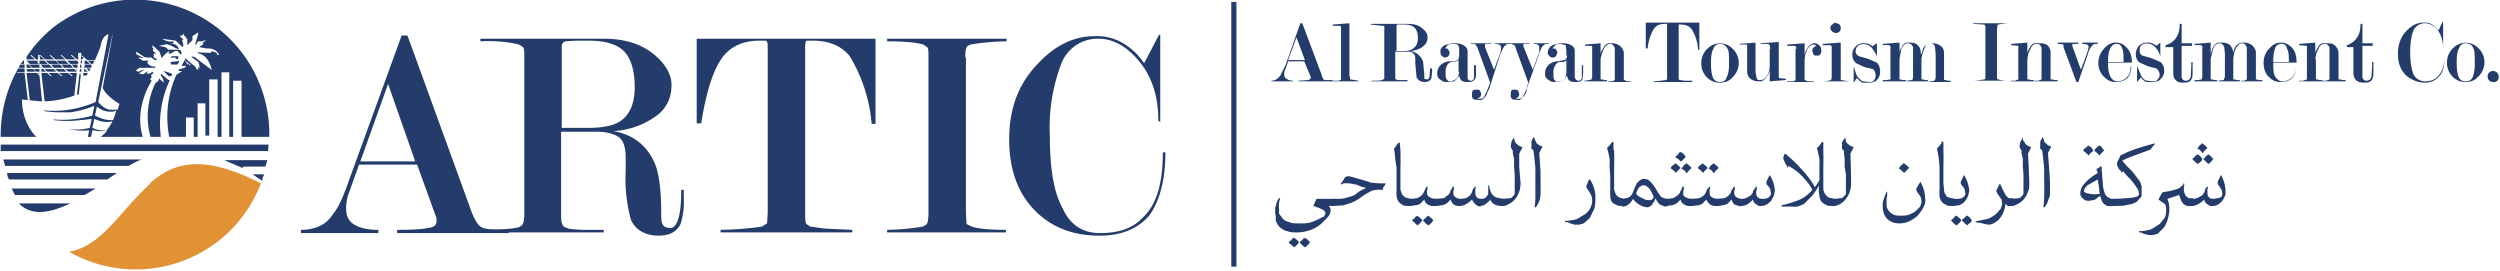 <svg width="378px" height="41px" xmlns="http://www.w3.org/2000/svg" fill="none" viewBox="0 0 3870 420"><g clip-path="url(#a)"><path d="M1910 413V3" stroke="#243C6C" stroke-width="8"/><path d="M642 250 600 130l-43 120h85Zm3 5h-90L540 297a70 70 0 00-5 26c0 12 4 20 13 25 8 5 20 8 37 8v5h-120v-5c22 0 40-8 50-25 8-9 16-27 26-56l80-220h9L730 330c5 12 10 20 15 22 4 3 18 4 42 4v5H614v-5c24 0 40-1 48-3 10-1 13-5 13-10v-5l-30-83Z" fill="#243C6C"/><path d="M868 198h44c22 0 40-4 50-12 13-10 20-27 20-51 0-26-6-45-17-56-10-10-28-16-53-16H890l-15 1a8 8 0 00-6 6v128Zm190 95v15a110 110 0 01-5 39c-6 12-17 18-34 18-21 0-36-9-43-25a240 240 0 01-8-75v-20c0-16-3-27-11-33-8-5-20-8-34-8h-55v125c0 10 0 16 2 18 0 3 3 5 7 6 3 2 10 2 22 3h35v4h-190v-4c32 0 52-2 58-4 3-1 6-3 7-6 1-2 2-8 2-17V90c0-10 0-15-2-17l-6-4a210 210 0 00-60-5V60h192c33 0 60 9 80 27 16 14 24 30 24 44 0 19-6 33-19 45a123 123 0 01-71 27c33 6 55 25 66 55 5 15 8 38 8 70 0 8 0 15 2 19 2 4 5 6 12 6 6 0 10-5 13-16 3-10 4-25 4-43h4Zm297-234v133h-6a240 240 0 00-34-105c-13-16-32-24-57-24h-10c-2 2-2 6-2 13v253c0 10 0 15 2 18l6 4 22 3 43 2v4h-204v-4a510 510 0 00 64-5l8-5 1-17V76c0-8 0-12-3-13h-10c-24 0-42 8-55 23-16 20-27 55-35 105h-7V60h277Zm140 30v240l1 18 6 3c9 4 27 6 55 6v4h-184v-4a377 377 0 00 55-5c4-2 6-3 7-5 1-2 2-8 2-17V90c0-10 0-15-2-17l-6-4c-10-3-28-5-56-5V60h185v4a377 377 0 00-56 5l-4 2c-3 2-4 8-4 18m310 147c0 45-10 78-26 99-18 20-43 30-76 30-37 0-68-10-94-33-30-27-46-65-46-116s16-89 47-120c26-27 55-40 85-40a80 80 0 01 39 8 100 100 0 01 38 34l23-44h2v135l-3-2c0-40-11-72-34-97-18-20-38-30-58-30a60 60 0 00-58 38 276 276 0 00-18 113c0 50 6 87 20 112 12 26 31 38 58 38 30 0 52-8 68-26 20-20 29-53 29-99h4ZM2020 368l4 3 4 4a28 28 0 00-2 3l-2 2-2 2-2 1a57 57 0 00-4-3 17 17 0 00-4-4s0 0 1-2a25 25 0 01 3-2l2-3a7 7 0 01 2 0Zm-17 0 4 3 4 4-2 3-2 2-2 2-2 1a42 42 0 00-3-3l-5-4 1-2 3-2 2-3a7 7 0 01 2 0Zm34-60h31l1 5c0 3 0 4-2 5a9 9 0 01-4 1h-6a8 8 0 01 2 3 6 6 0 01 1 3l-1 6a37 37 0 01-5 7l-8 8a57 57 0 01-10 7 65 65 0 01-13 5 64 64 0 01-16 2c-6 0-10 0-14-2-3 0-6-2-9-4a18 18 0 01-6-6 27 27 0 01-3-6 33 33 0 01 0-7 83 83 0 01-1-5v-8l2-7a36 36 0 01 2-5 10 10 0 01 2-3h2a44 44 0 00-2 7 54 54 0 00 0 10v7l6 8c2 2 5 4 10 5 3 2 8 2 14 2a80 80 0 00 17-1 76 76 0 00 13-5l10-5 2-5c0-1-1-3-4-5a80 80 0 00-15-6l5-11Z" fill="#243C6C"/><path d="m2075 285 4-5 3-5c0-1 3-2 7-2a715 715 0 01 34 10l12 1h10l-1 3-2 2-1 3a8 8 0 00 0 2 82 82 0 00-9 0 30 30 0 00-7 1 30 30 0 00-6 3 67 67 0 00-7 4l-10 7a64 64 0 01-10 5l-12 4-16 1h-3v-10a7 7 0 01 5-1c8 0 14 0 19-2a60 60 0 00 12-4l8-6 10-5-8-2a133 133 0 00-7-3 95 95 0 00-6-1 25 25 0 00-6-1 64 64 0 00-8 0 18 18 0 00-4 2v-1Zm93-52a460 460 0 01 0 27v18a44 44 0 00 0 3v13l3 8 5 4 8 2 3 1v9a9 9 0 01-5 1c-5 0-9 0-11-2a14 14 0 01-6-5 20 20 0 01-3-8 74 74 0 01 0-10V260a327 327 0 00-2-13 148 148 0 00-2-17 37 37 0 00 2-2l2-3 2-3 2-1h1l1 12Z" fill="#243C6C"/><path d="M2210 334c2 0 3 2 5 3l4 4-2 3-2 2-2 2-2 1a54 54 0 00-4-3 17 17 0 00-4-4s0 0 1-2a28 28 0 01 3-2l2-3a7 7 0 01 2 0Zm-16 0 4 3 4 4-2 3-2 2-2 2-2 1a54 54 0 00-3-3 17 17 0 00-5-4s0 0 1-2l3-2 2-3a7 7 0 01 2 0Zm34-20-1 4a9 9 0 01-5 1 48 48 0 01-6 0 17 17 0 01-5-2 13 13 0 01-4-3 12 12 0 01-2-5 52 52 0 01-3 3 18 18 0 01-4 4 22 22 0 01-7 2l-10 1-2-1v-9a8 8 0 01 5-1l10-1 5-3a14 14 0 00 5-6l3-6c0-2 2-3 2-3h1a12 12 0 00 0 4 20 20 0 00-1 4c0 4 1 7 4 8 2 2 6 3 12 3h3v5Z" fill="#243C6C"/><path d="M2292 320a20 20 0 01-4-1 11 11 0 01-3-2 12 12 0 01-3-3 14 14 0 01-3-5 44 44 0 01-9 7 20 20 0 01-10 3c-3 0-6 0-9-2s-4-4-5-8a52 52 0 01-3 3 19 19 0 01-5 4 25 25 0 01-6 2l-10 1-2-1-1-4 1-5a8 8 0 01 5-1l9-1c2 0 4-2 5-3a14 14 0 00 6-6c0-3 2-5 3-6 0-2 1-3 2-3h1a12 12 0 00 0 4 20 20 0 00-1 4c0 4 0 7 3 8 2 2 5 3 9 3l7-1a16 16 0 00 10-10 28 28 0 01 2-5l3-3h1l-1 4a20 20 0 00 0 4c0 3 0 6 2 8 1 2 4 3 8 3a10 10 0 00 6-2l4-5a23 23 0 01 0-3V290a10 10 0 01 0-3h1l2 7a16 16 0 00 10 12l10 2h3v10a9 9 0 01-5 1c-9 0-15-3-18-10l-2 3a23 23 0 01-4 3 16 16 0 01-4 3l-5 1" fill="#243C6C"/><path d="M2342 233a12 12 0 01-2-3 9 9 0 01-1-4l1-6a20 20 0 01 4-7l1 6 3 4 4 3 5 2-5 10v20a848 848 0 00 2 24v3a38 38 0 01-8 23 31 31 0 01-10 8 20 20 0 01-11 3l-3-1v-9a8 8 0 01 5-1l10-1c2 0 4-1 5-3a8 8 0 00 3-4v-18a372 372 0 00 0-12l-1-12a340 340 0 00 0-12l-2-9a133 133 0 00 0-4m32 0a23 23 0 01-3-3 7 7 0 01 0-4v-7a20 20 0 01 4-7l2 6 2 4 4 3 5 2-5 10 1 14 1 15v16a496 496 0 01 0 20 31 31 0 01-3 12 94 94 0 01-4 7h-2l1-12V260a627 627 0 00-3-27m91 77c0-5-2-10-8-18l-1-2v-2l4-10c2 0 3 2 4 4a68 68 0 01 5 13l1 7c0 9 0 16-2 22l-7 14-9 8-7 2h-7a87 87 0 01-7-2 130 130 0 00-4-2 47 47 0 01-4 0v-2a60 60 0 00 19-3l13-8a27 27 0 00 10-22Zm34-77a460 460 0 01 0 27v34l3 8 5 4 8 2 3 1v9a9 9 0 01-6 1c-4 0-8 0-10-2a14 14 0 01-7-5 20 20 0 01-2-8 74 74 0 01 0-10v-21l-1-14a327 327 0 00 0-13 154 154 0 00-4-17 67 67 0 00 5-5l2-3 1-1a1 1 0 01 1 0h1v12Z" fill="#243C6C"/><path d="M2544 287a6 6 0 00-3 1 18 18 0 00-4 3 32 32 0 00-2 4 43 43 0 00-2 5c2 3 5 5 10 7 3 2 6 3 10 3 5 0 7-2 7-6l-2-4a30 30 0 00-3-6 23 23 0 00-5-5 9 9 0 00-6-2m-29 20a12 12 0 00 10-4 20 20 0 00 3-5l2-5c2-5 4-10 7-12 3-3 6-4 8-4l6 1 5 4 4 5 4 6a57 57 0 00 8 12l4 2 5 1 3 1v5l-1 4a9 9 0 01-5 2l-8-3c-2-2-5-5-7-10a23 23 0 01-2 5 30 30 0 01-3 4c0 2-2 3-3 3a6 6 0 01-4 2 20 20 0 01-11-3c-4-2-8-5-12-10a20 20 0 01-6 8 15 15 0 01-10 4l-2-2-1-4c0-2 0-4 2-5a8 8 0 01 4 0" fill="#243C6C"/><path d="m2611 253 4 3 4 4-2 2-2 2-2 2-1 2h-1a60 60 0 00-3-4l-5-3 2-2a25 25 0 01 2-3l3-2a7 7 0 01 0-1h1Zm-9-18 4 3 4 5a28 28 0 00-2 2l-2 2-2 2-2 1a54 54 0 00-3-3 17 17 0 00-5-3s0-1 1-2l3-3 2-3a7 7 0 01 2 0Zm-8 18 4 3 4 4-2 2-2 2-2 2-1 2a42 42 0 00-4-4l-4-3v-2a25 25 0 01 3-3l3-2a7 7 0 01 0-1h1Zm31 60c0 3 0 4-2 5a9 9 0 01-4 1 49 49 0 01-6 0 17 17 0 01-5-2 13 13 0 01-4-3 12 12 0 01-2-5 52 52 0 01-3 3 18 18 0 01-5 4 22 22 0 01-6 2l-10 1-2-1-1-4 1-5a8 8 0 01 5-1l9-1a18 18 0 00 5-3 13 13 0 00 6-6 30 30 0 01 3-6c0-2 1-3 2-3h1v4a20 20 0 00-1 4c0 4 0 7 3 8 3 2 7 3 12 3h3l1 5Z" fill="#243C6C"/><path d="m2653 253 4 3 4 4a28 28 0 00-2 2l-2 2-2 2-1 2h-1a57 57 0 00-3-4 17 17 0 00-5-3l2-2a25 25 0 01 2-3l3-2a7 7 0 01 0-1h1Zm-17 0 4 3 4 4-2 2-2 2-2 2-1 2a54 54 0 00-4-4 17 17 0 00-4-3v-2l3-3 3-2a7 7 0 01 1-1Zm30 60c0 3 0 4-2 5a9 9 0 01-5 1 48 48 0 01-5 0 17 17 0 01-6-2 13 13 0 01-3-3 12 12 0 01-3-5 52 52 0 01-3 3 18 18 0 01-4 4 22 22 0 01-6 2l-10 1-3-1v-4l1-5a8 8 0 01 5-1l8-1a18 18 0 00 6-3 13 13 0 00 5-6 30 30 0 01 3-6l3-3h1l-1 4a20 20 0 00 0 4c0 4 0 7 3 8 2 2 6 3 12 3h3v5Z" fill="#243C6C"/><path d="m2695 320-9-3c-2-1-4-4-5-8a52 52 0 01-3 3 19 19 0 01-4 4 25 25 0 01-7 2l-10 1-2-1-1-4c0-3 0-4 2-5a8 8 0 01 4-1l9-1a18 18 0 00 6-3l3-3 2-3c0-3 2-5 3-6 0-2 2-3 2-3h1a12 12 0 00 0 4 20 20 0 00-1 4c0 4 1 7 3 8 2 2 6 3 10 3a19 19 0 00 10-4c2 0 3-2 4-3l2-3c0-3 2-5 3-6a11 11 0 01 2-3h1v4a20 20 0 00-1 4c0 3 0 6 2 8 2 2 4 3 8 3 5 0 8-1 10-3a7 7 0 00 3-5l-1-6c0-2-3-5-6-9a3 3 0 01 0-2 4 4 0 01 0-2l5-10a53 53 0 01 8 24l-1 6a33 33 0 01-2 5l-3 5a15 15 0 01-3 3 23 23 0 01-6 4l-6 1a20 20 0 01-4 0 11 11 0 01-3-2 12 12 0 01-4-3 13 13 0 01-2-5 38 38 0 01-8 7 20 20 0 01-12 3m129-86a460 460 0 01 0 27v33a21 21 0 00 3 8c2 2 3 4 6 5l8 2 3 1v9a9 9 0 01-6 1c-4 0-8 0-10-2a15 15 0 01-7-5 20 20 0 01-3-8 61 61 0 01-1-10v-7a70 70 0 01-13 19l-10 10-10 4a56 56 0 01-9 0h-3a84 84 0 00-5 0 379 379 0 01-4 0 18 18 0 01-3 0l-1-2a134 134 0 00 18-5 84 84 0 00 13-5 57 57 0 00 17-14 100 100 0 00-4-7 103 103 0 00-8-10 142 142 0 00-10-10 93 93 0 00-15-10l-1 3-2-4-2-3-2-5a10 10 0 01-1-3v-1a16 16 0 01 1-3V240l2-2a194 194 0 01 26 25 131 131 0 01 20 27l4-6a52 52 0 00 3-5v-20a292 292 0 00 0-12 153 153 0 00-4-18l3-2 2-3 2-3 1-1a1 1 0 01 1 0h1v12Z" fill="#243C6C"/><path d="M2854 233a11 11 0 01-2-3 9 9 0 01 0-4V220l5-7 1 6a14 14 0 00 3 4l4 3 5 2-5 10a1714 1714 0 01 1 44v2a38 38 0 01-8 24 31 31 0 01-9 8 23 23 0 01-12 3l-2-1-1-4 1-5a8 8 0 01 5-1l10-1c2 0 3-1 5-3a8 8 0 00 3-4v-18a345 345 0 00 0-12l-2-12a400 400 0 00 0-12l-1-9a133 133 0 00 0-4m93 20 4 3 4 4a28 28 0 00-2 2l-2 2-2 2-2 2a57 57 0 00-4-4 17 17 0 00-4-3l1-2a25 25 0 01 3-3l2-2a7 7 0 01 1-1Zm25 28a61 61 0 01 6 14 106 106 0 01 2 14c0 3 0 7-2 10a46 46 0 01-6 10 47 47 0 01-5 6 40 40 0 01-7 5 36 36 0 01-20 6c-8 0-14-2-19-7-4-4-7-10-7-20v-5a83 83 0 01 4-12l2-5h1a9 9 0 00 0 2 70 70 0 00 0 4l-1 4V320a20 20 0 00 10 12c4 2 7 2 11 2 6 0 10 0 15-2 4-2 7-3 10-6l6-6 2-6c0-4 0-7-2-10a63 63 0 00-5-7l-1-3v-2l6-10Zm36-48a464 464 0 01 0 27v18a44 44 0 00 0 3v3l1 10c0 3 1 6 3 8 0 2 2 3 5 4l8 2 2 1 1 4-1 5a9 9 0 01-5 1c-5 0-8 0-10-2a14 14 0 01-7-5 20 20 0 01-3-8 76 76 0 01 0-10V260a310 310 0 00-1-13 154 154 0 00-3-17l2-2a74 74 0 00 5-6V220a1 1 0 01 2 0 1 1 0 01 1 0v12Z" fill="#243C6C"/><path d="m3046 334 4 3 3 4-1 3-3 2-2 2-1 1a57 57 0 00-4-3 17 17 0 00-4-4V340a25 25 0 01 3-2l3-3a7 7 0 01 1-1Zm-17 0 4 3 4 4-2 3-2 2-2 2-2 1a54 54 0 00-4-3 17 17 0 00-4-4l1-2 3-2 2-3a7 7 0 01 2-1Zm-10-20c0-3 1-4 2-5a8 8 0 01 5-1c6 0 10 0 13-2 3-2 4-4 4-6l-1-6c0-2-3-5-6-9a3 3 0 01 0-2v-2l5-10a56 56 0 01 8 24l-1 6a33 33 0 01-2 5l-3 5a22 22 0 01-3 3 20 20 0 01-7 4l-10 1h-3v-5Zm81 1-1-6-7-10a31 31 0 01 0-2 2 2 0 01-1 0v-2l5-10h1a196 196 0 00 9 18l4 4h6l3 2v4l-1 5-5 1a9 9 0 01-4 0 8 8 0 01-4-4c0 6-2 11-4 16a41 41 0 01-7 10l-7 5-6 2a40 40 0 01-8-1 92 92 0 01-7-2h-4a56 56 0 01-4-2l20-4a50 50 0 00 13-8l7-8 2-7" fill="#243C6C"/><path d="M3130 233a11 11 0 01-2-3 9 9 0 01-1-4l1-6 4-7c0 3 0 5 2 6l2 4 4 3 5 2-5 10a1489 1489 0 01 2 44v3c0 4 0 8-2 12a37 37 0 01-6 11 31 31 0 01-10 8 20 20 0 01-11 3l-3-1v-9a8 8 0 01 5-1l10-1c2 0 4-1 5-3a8 8 0 00 3-4v-18a373 373 0 00 0-12l-1-12a340 340 0 00 0-12l-2-9v-4m32 0a23 23 0 01-3-3 7 7 0 01 0-4v-7l4-7 2 6c0 2 1 3 3 4a14 14 0 00 3 3l5 2-5 10 1 14a1034 1034 0 01 2 30 464 464 0 01 0 22 30 30 0 01-2 5 37 37 0 01-2 6 98 98 0 01-4 7h-2l1-12a635 635 0 00 0-33 531 531 0 00 0-16 683 683 0 00-3-27m89-8 3 3 4 5-2 2-2 2-2 2-1 2a54 54 0 00-4-4 17 17 0 00-4-3v-2l3-3 3-3a7 7 0 01 1 0Zm0 75a135 135 0 01-1-10l-2-12-16 9c-3 3-5 6-5 8v2l3 2 5 1a40 40 0 00 17 0m-18-74 4 2 3 5a28 28 0 00-1 2l-3 2a27 27 0 01-2 2l-1 2a57 57 0 00-4-4 17 17 0 00-4-3v-2a25 25 0 01 3-3l3-2a7 7 0 01 1-2Zm40 82 3 1v5l-1 4a9 9 0 01-5 1 23 23 0 01-8 0 15 15 0 01-6-4 16 16 0 01-3-5 36 36 0 01-2-7 18 18 0 01-2 2s-2 0-3 2l-3 2-2 1a13 13 0 01-3 0l-3 1c-4 0-8 0-10-3a10 10 0 01-5-8c0-6 2-11 7-16 4-5 10-10 20-16a20 20 0 00-1-3l-1-3 8-5a470 470 0 00 2 27c0 7 2 12 3 16 2 3 3 5 6 6 2 2 5 2 9 2" fill="#243C6C"/><path d="M3336 222v2l-3 3a25 25 0 01-2 3 7 7 0 01-2 2 1446 1446 0 00-35 13 58 58 0 00-8 4l7 8 8 8a223 223 0 01 10 13c3 3 4 7 5 10v16l-7 8a30 30 0 01-14 5c-6 2-13 2-23 2-3 0-4-1-4-5l1-5a7 7 0 01 4-1 380 380 0 00 30-2l7-2a5 5 0 00 2-4l-1-5a47 47 0 00-3-5 110 110 0 00-9-12l-6-6a140 140 0 00-6-7l-1 2h-1l-1-2a70 70 0 01-3-3 36 36 0 01-2-4 6 6 0 01-1-3v-3a43 43 0 01 4-8 9 9 0 01 1-3l10-5a260 260 0 01 29-10l14-4Zm84 17 3 3 4 4a28 28 0 00-2 3l-2 2-2 2-1 1a54 54 0 00-4-3 17 17 0 00-4-4s0 0 0-2c2 0 2-1 3-2l3-3a7 7 0 01 1 0Zm-10-17 4 3 4 4-2 2-2 2-2 2-1 2h-1a57 57 0 00-3-4 17 17 0 00-5-3l2-2 2-3 3-2a7 7 0 01 0-1h1Zm-7 17 4 3 3 4-1 3-2 2-3 2-1 1a42 42 0 00-4-3 17 17 0 00-4-4s0 0 0-2c2 0 2-1 3-2l3-3a7 7 0 01 1 0Zm-7 69a20 20 0 00 11-4c2 0 3-2 4-3l2-3 2-6a11 11 0 01 3-3h1l-1 4a20 20 0 00 0 4c0 4 0 6 2 8 1 2 4 3 8 3l10-2a7 7 0 00 3-6l-1-6-6-9a3 3 0 01 0-2 4 4 0 01 0-2l5-10a57 57 0 01 7 24v6a34 34 0 01-2 5l-3 5a29 29 0 01-3 3 20 20 0 01-6 4 16 16 0 01-6 1 20 20 0 01-4 0 11 11 0 01-3-2 12 12 0 01-4-3 14 14 0 01-2-5 38 38 0 01-9 7 20 20 0 01-10 3 24 24 0 01-7 0 17 17 0 01-6-3 17 17 0 01-4-6l-3-8-18 6 2 6 1 7a60 60 0 01-3 20c-2 6-4 10-7 13l-8 8-7 2h-7a84 84 0 01-8-2l-4-2a48 48 0 01-3 0v-2a60 60 0 00 19-3l13-8 8-10a28 28 0 00 2-11c0-4 0-7-2-10l-10-7 6-11 5-1 6-1 8-2a50 50 0 00 8-3l2-2 3-2 1-3h1v4a20 20 0 00 0 10l2 5 5 4h7m-765-270v40h-2a68 68 0 00-10-32c-4-5-10-7-17-7h-3v85l2 1 7 1h12v2h-60v-1a175 175 0 00 19-2l2-1V37a17 17 0 00-3 0c-8 0-13 2-17 7a70 70 0 00-10 31h-3v-40h83Zm46 60c0-10 0-17-2-21-3-5-6-8-12-8a10 10 0 00-10 7c-3 5-4 12-4 23 0 10 1 17 3 22 2 5 6 7 11 7 5 0 9-2 10-7 3-5 4-12 4-22Zm15 0a30 30 0 01-10 23c-5 6-12 8-19 8a27 27 0 01-19-7 30 30 0 01-10-23 30 30 0 01 10-23 27 27 0 01 38 0 30 30 0 01 10 23Zm49-21L2740 70a4 4 0 00-3-2h-11v-1l28-2V120l1 1 10 1v2l-25 2v-18a25 25 0 01-4 10c-3 5-6 7-10 8h-4a20 20 0 01-13-5 15 15 0 01-4-10V70a2 2 0 00-2-1 93 93 0 00-7 0h-3v-1l25-2v46l2 10c1 2 3 2 5 2 5 0 8-2 11-7a33 33 0 00 4-17V75Zm40 0v-3a4 4 0 00-3-2h-11v-2l27-2v18a23 23 0 01 4-10c3-5 7-8 11-8 2 0 4 0 6 2a10 10 0 01 4 4l1 5c0 4-1 6-4 8a7 7 0 01-3 0 7 7 0 01-5-1l-2-6c0-2 0-4 2-5 1-2 3-3 4-2 0-2-2-3-5-3-2 0-5 2-8 6-3 5-5 11-5 20v29h1c2 2 6 2 13 2v1h-41v-1h7c2 0 4 0 6-2V76Zm61-40a8 8 0 01 6 2 8 8 0 01 2 5c0 3 0 4-2 6a8 8 0 01-6 2 8 8 0 01-5-2 8 8 0 01-3-6c0-2 1-4 3-5a8 8 0 01 5-3Zm8 31v57h1l12 2h-40a74 74 0 00 12-2l1-4V72a4 4 0 00-2-2h-12v-2l27-2Zm50 4 6-4v21c-2-6-5-10-8-14a17 17 0 00-20-4c-3 2-5 5-5 10 0 3 2 5 5 7l14 4 14 6c3 3 5 8 5 14 0 6-2 10-6 14a20 20 0 01-12 3h-9c-3-1-5-3-9-7l-5 7v-25l4 12c2 4 3 6 5 7 2 2 4 4 6 4l9 1c3 0 5 0 7-2 2-2 3-5 3-8 0-4-1-7-4-10l-13-3-13-6c-4-3-6-8-6-13a17 17 0 01 5-13c3-3 7-5 12-5 3 0 7 0 10 2l5 3m75 12 3-10c3-4 6-6 10-7h4c6 0 10 2 14 5 3 3 4 7 4 10v42h2l4 1h4v2h-33v-1h5a13 13 0 00 4-2l1-4V83l-1-10c-1-4-3-6-7-6s-6 2-8 5a70 70 0 00-6 19v32h2l4 1h4v2h-33v-1l8-1h1l1-5V73c-2-4-4-6-8-6s-7 3-10 8l-3 16v32h1l4 1h5v2h-36v-2h6l6-1V74a3 3 0 00 0-2 5 5 0 00-2-2 40 40 0 00-10 0v-2l26-2v18c0-5 1-8 3-10 2-5 5-8 10-8h2c7 0 11 1 14 5 3 3 4 7 4 12m118-39v78l2 1c3 1 8 2 17 2h-56a134 134 0 00 17-2l2-1V40l-2-2-17-1v-1h56a134 134 0 00-17 2h-1l-1 6m47 48v31h2l4 1h4v2h-36v-1h7l5-2V74a3 3 0 00 0-2v-1l-11-1v-2l25-2v18c0-4 2-8 4-10 2-5 5-7 8-7a71 71 0 01 6 0c5 0 10 0 14 4a15 15 0 01 4 11v41h2l4 1h5v2H3150v-1h6l5-2V74c-2-5-4-6-7-6-5 0-8 2-10 8-3 4-4 9-5 16m76 35-20-54v-4l-6-1h-3v-2h32v2h-6l-4 1 1 3 13 36 10-27 2-8c0-4-4-5-10-5v-2h24v2c-4 0-6 0-8 2a30 30 0 00-7 13l-15 44h-3Zm73-32c0-9 0-15-2-20s-4-7-8-7a10 10 0 00-10 6c-3 5-4 12-4 22h24Zm-24 2c0 10 1 17 4 22 2 4 6 7 10 7 6 0 10-2 14-5 5-5 7-10 7-18h1c0 7-2 13-6 18-5 4-10 6-18 6-7 0-12-2-17-7-6-5-10-13-10-22 0-10 4-18 10-24 5-5 10-8 17-8a20 20 0 01 15 6c6 5 10 13 10 25h-37ZM3340 70l5-4v21c-2-6-4-10-8-14a17 17 0 00-20-4c-3 2-4 5-4 10 0 3 1 5 4 7l14 4 14 6c4 3 6 8 6 14 0 6-3 10-7 14a20 20 0 01-12 3h-9c-2-1-5-3-8-7l-6 7v-25l5 12c1 4 3 6 4 7 2 2 4 4 6 4l10 1c2 0 4 0 6-2 2-2 4-5 4-8 0-4-2-7-5-10l-12-3-14-6c-4-3-6-8-6-13s2-10 5-13c3-3 7-5 12-5 4 0 7 0 10 2l6 3m55 25V110c0 6 0 10-2 13-2 4-6 5-12 5s-10-1-12-4c-3-2-4-6-4-11v-40h-12V70c8-2 14-7 18-14 3-5 4-12 4-19h3v30h16v4h-16V120c1 3 3 5 7 5 3 0 6-2 7-6l1-16v-7h2Zm63-13c0-4 2-8 3-10 2-4 6-6 10-7h4c5 0 10 2 13 5 3 3 5 7 5 10v42h1l4 1h5v2H3470v-1h5l4-2v-50c-2-4-4-6-7-6s-6 2-8 5c-3 3-5 10-6 19v32h2l3 1h5v2h-33v-1l8-1 2-5V83l-1-10c-2-4-4-6-7-6-4 0-8 3-10 8l-4 16v32h2l4 1h4v2h-35v-2h6l5-1 1-4V74a3 3 0 00 0-2 5 5 0 00-2-2 40 40 0 00-10 0v-2l25-2v18l3-10c3-5 6-8 10-8h4c6 0 10 1 14 5 2 3 4 7 4 12m86 12c0-9 0-15-3-20-1-5-4-7-7-7a10 10 0 00-11 6 60 60 0 00-3 22h24Zm-24 2c0 10 0 17 3 22 3 4 6 7 11 7 5 0 10-2 14-5 5-5 7-10 7-18 0 7-1 13-6 18-4 4-10 6-18 6-6 0-12-2-17-7-6-5-9-13-9-22a30 30 0 01 10-24c4-5 10-8 17-8 6 0 10 2 15 6 6 5 9 13 9 25H3520Zm66-5v31h2l3 1h5v2H3560v-1h6l6-2V74a3 3 0 00 0-2v-1L3560 70v-2l25-2v18c0-4 2-8 4-10 2-5 5-7 8-7h5c6 0 10 0 14 4 3 3 5 7 5 11v41h2l4 1h5v2h-36v-1h6l5-2V74c-2-5-4-6-7-6-5 0-8 2-10 8-3 4-4 9-5 16m90 4V110c0 6 0 10-2 13-2 4-6 5-12 5s-10-1-13-4c-2-2-4-6-4-11v-40h-10V70a30 30 0 00 17-14c3-5 4-12 4-19h3v30h16v4h-16V120c1 3 3 5 6 5 4 0 7-2 8-6l1-16v-7h2Zm110-8c0 14-2 24-8 30-5 6-12 10-22 10-11 0-20-4-28-10-10-9-14-20-14-35s5-27 14-36c8-8 16-12 26-12 4 0 8 0 11 2 4 2 8 5 12 10l6-13h1v40a50 50 0 00-10-30c-6-5-12-8-18-8a20 20 0 00-18 11c-3 8-5 19-5 34s2 26 5 34a20 20 0 00 18 11c9 0 16-3 20-8 6-6 10-16 10-30Zm47 9c0-10 0-18-2-22-2-5-6-8-12-8a10 10 0 00-10 7c-3 5-4 12-4 23 0 10 1 17 3 22 2 5 6 7 11 7 5 0 9-2 11-7a60 60 0 00 3-22Zm15 0a30 30 0 01-10 22c-5 6-12 8-19 8a27 27 0 01-19-7 30 30 0 01-10-23 30 30 0 01 10-23 27 27 0 01 38 0 30 30 0 01 10 23ZM3860 110c3 0 5 1 7 3a8 8 0 01 2 6 8 8 0 01-2 6 8 8 0 01-7 2 8 8 0 01-8-8 8 8 0 01 8-9ZM2020 93l-13-35-13 35h26Zm0 2h-26l-4 12c-2 3-2 6-2 8 0 4 1 6 4 7 2 2 6 3 10 3v1h-34v-1c6 0 10-3 14-8l8-16 23-65h3l30 80c1 5 3 7 4 8h13v2H2010v-1l15-1c2 0 4-2 4-3v-2l-10-24Zm70 24v4h1l12 2v1h-40v-1a69 69 0 00 7 0c2 0 4 0 6-2V41l-2-1h-11v-2l26-2v83Zm71-40h13c7 0 12-2 15-5 4-3 6-8 6-15 0-8-2-13-5-16-3-3-8-5-16-5h-6a19 19 0 00-5 0 2 2 0 00-1 2v38Zm56 27v5l-1 10c-2 4-5 6-10 6-6 0-10-2-13-7l-2-22v-6c0-5-1-8-4-10-2-2-5-2-10-2H2160v42l3 2h16v2h-56v-1c10 0 16 0 18-2a4 4 0 00 2-1V40h-3l-18-2v-1h57c10 0 18 2 24 8 5 4 7 8 7 13s-2 10-6 13c-4 4-11 7-20 8 9 2 15 7 19 16l2 20v7l4 1c2 0 3-1 4-4l1-13h1Zm41 5V92a7 7 0 01-4 3l-7 1a10 10 0 00-6 4 20 20 0 00-3 12c0 6 0 10 2 11a5 5 0 00 5 3c3 0 7-2 10-4 2-3 4-7 4-11m0-25v-8c0-4 0-6-2-8 0-1-3-2-7-2-4 0-6 0-9 2l-4 5c3 0 4 0 5 2a7 7 0 01 2 5 6 6 0 01-2 5 7 7 0 01-5 2 5 5 0 01-3-1c-3-2-4-4-4-7v-4c2-4 5-7 10-8a35 35 0 01 11-2c7 0 12 1 16 4 3 2 5 5 5 8V120c0 3 2 5 5 5 2 0 4-1 5-4v-20h3v12c0 5 0 9-2 10-2 3-5 4-10 4-4 0-7 0-10-2-2-1-3-4-4-8-2 4-5 7-8 9l-10 1c-4 0-7 0-10-3a10 10 0 01-6-10c0-6 2-10 6-14 4-3 8-5 14-5 6 0 10-1 11-2 2-1 3-4 3-7Z" fill="#243C6C"/><path d="M2304 140c-2 5-3 9-5 10a10 10 0 01-7 5l-10-1a6 6 0 01-3-4 17 17 0 01 0-5c0-3 0-5 4-6a7 7 0 01 3 0 7 7 0 01 5 1l2 5c0 4-2 7-6 7l2 1h2a8 8 0 00 6-2l5-10 5-13-20-55-2-3c0-1-2-2-5-2h-3v-1h32v1h-7c-2 0-3 0-3 2v3l14 35 10-27 1-7c0-4-3-6-10-6v-1h24v1c-3 0-6 0-8 3-2 1-4 6-7 12l-18 56Z" fill="#243C6C"/><path d="M2364 140c-2 5-4 9-6 10a10 10 0 01-7 5l-9-1a6 6 0 01-3-4 20 20 0 01 0-5c0-3 0-5 3-6a7 7 0 01 3 0 7 7 0 01 5 1l2 5c0 4-2 7-6 7l2 1h3a8 8 0 00 6-2l5-10 4-13-20-55c0-2-1-3-2-3l-4-2h-4v-1h32v1h-6c-2 0-4 0-4 2l1 3 14 35 10-27v-7c0-4-2-6-9-6v-1h24v1c-4 0-7 0-9 3-2 1-4 6-6 12l-20 56Zm61-30V93a7 7 0 01-5 3 605 605 0 00-6 0 10 10 0 00-6 5 20 20 0 00-3 12c0 6 0 10 2 11a5 5 0 00 5 3c3 0 6-2 10-4 2-3 3-7 3-11Zm0-24v-8l-1-8-8-2c-3 0-6 0-8 2l-5 5a7 7 0 01 2 0c1 0 3 0 4 2a7 7 0 01 2 5l-2 5a7 7 0 01-5 2 5 5 0 01-4-1c-2-2-4-4-4-7l1-4c2-4 5-7 10-8a35 35 0 01 11-2c7 0 12 1 16 4 3 2 4 5 4 8V120c1 3 3 5 6 5 2 0 4-1 5-4v-20h2v12l-1 10c-2 3-5 4-10 4-4 0-7 0-10-2-2-1-3-4-4-8a20 20 0 01-9 9l-9 1c-4 0-7 0-10-3a10 10 0 01-6-10c0-6 2-10 6-14 4-3 8-5 14-5l10-2c3-1 4-4 4-7m52 6v31h2l4 1h4v2h-35v-1a53 53 0 00 11-2l1-4V75a3 3 0 00 0-2l-1-2h-10v-2l24-2v18c0-4 2-8 4-10 2-5 5-7 8-8h6c5 0 10 2 13 5 3 3 5 7 5 10v42h1l4 2h6v1H2490v-1h5a20 20 0 00 5-2v-50c-2-4-4-6-7-6-4 0-8 3-10 8a50 50 0 00-5 16M123 100v5h2v-3l-1-2Zm0 13 1 2v-2h-2Zm0-6-1 4h3v-4h-3Zm3-7Zm-2-6v4h2v-4h-2ZM40 100v5h8l-5-5H40Zm0 7 1 4h13l-4-4H40Zm44 0 5 4h13l-4-4H84Zm34 40 3-1 3-30-2-2-4 33Zm-40-47 4 5h14l-4-5H78Zm-10 7 4 4h14l-4-4H68ZM110 100l4 5h5V100h-10Zm-48 0 4 5H80l-5-5H62Zm32 0 4 5h14l-4-5H94Zm180-8 1-2v-3h-10l-2 3s7-2 8 0l2 2ZM260 118h4l2-3c-5-3-14-5-14-5l8 8Zm-220-20h2H40v2Zm224 2h10l3-6-4 1-10 1 1 4Zm-1 24H260l-12-10v3c4 4 5 12 5 12l-2-4v2l-6-6c1 5-5 7-5 7a118 118 0 00-8 84h16a160 160 0 01 14-88" fill="#243C6C"/><path d="m173 56-15 80c5 13 26 25 26 25l-3 9h-10c-7 0-14-5-20-12l22-104v3m2 129H170c-8 0-16-3-24-7l3-14a32 32 0 00 20 8c4 0 7 0 10-2a129 129 0 01-5 15m-10 16a42 42 0 01-14-1 57 57 0 01-8-3l3-14c6 3 13 5 20 5h1l7-1a83 83 0 01-9 14M40 92h13l-7-6 1-1 8 7h3v-7H60l1 7h7L60 86l1-1 8 7h14l-7-6 1-1 8 7H100l-7-6v-1h1l8 7h14l-7-6v-1h1l8 7h2v-10h5l-1 10h3V90h2l-4-3v-1h1l8 7h12c3-7 7-15 9-23 3-16 12-17 12-17l-20 105a165 165 0 01-50 13 170 170 0 01-30 0v1a167 167 0 00 22 2h19a170 170 0 00 37-10l-3 15a167 167 0 01-60 6v1a168 168 0 00 42 0 164 164 0 00 17-2l-3 14a124 124 0 01-10 2 100 100 0 01-23 0 103 103 0 00 30 2h2l-2 10h5l2-10h3a43 43 0 00 20 0 56 56 0 01-10 10H220c-14-46 14-87 14-87-5-2 0-5 0-5-3-6 3-6 3-6l-2-3-4 3h-5l2-4-7 5-7-1 8-6H220l-6 3h-2l-3-3h2l4-3h24l1-2c-10 1-13-6-13-6l2-3H220l-2-1h1l-7-4 10 1-12-6V80l12 8 3 1h8l6 4h3c0-2-5-4-5-4v-6h4l-5-4v-4l5 3-6-4V70l11 10 3 9h2c0-3 10-10 10-10l-1 4h3l7-4h4l4 5h2v-2l-1-4-3-1H260l-5-4-10-2 10-2c4-2 15 5 15 5l5 2 1-1-2-3-3-3-8-2h5l-1-3C258 66 250 60 250 60l21 3 11 10 1-3-2-8h2l-6-7h4l3-3v4h2l1 3 2 1v10l8-8v-6l9-6c0 4-5 19-5 19h2c0-2 3-5 3-5h5l7-2-2 2-4 2h2l-1 3-6 4h1l10 2c17-1 20 10 20 10h-3v-2l-2-2h-2l-2-2-1 1h-2l-1 2-21-1 3 2c16 3 20 26 20 26l-2-2-20-15c-6-6-10-4-10-4l11 8c2 3 2 10 2 10l-2-3v5l-3-1a8 8 0 00-2-4l-12-10-3-3-1 2 2 3 8 6h-2l-3-3v3l-5-8-5 9h7c0 3-5 4-10 5l-2 3h6l-9 6a160 160 0 00-11 96h26v-30h12v30h6V160h12v50h6v-87h13v89h6v-100h12v100h6v-87h13v87h43a208 208 0 00-334-170A207 207 0 00 40 88v4Z" fill="#243C6C"/><path d="M270 108a96 96 0 01-2 0h2m-212 5 2 2v-2h-2Zm6 44-4-40-4-4H40l5 42h-4l22 2m-12-50 4 4H60v-4h-7Zm-7-7 5 5H60V100H44Zm10-6 3 3v-3h-3ZM40 94l5 5h14l-5-5H40Zm98 15 1-3h-6l4 5v-2Z" fill="#243C6C"/><path d="m33 154 9 1-5-42H25v-1c0-1 0 0 0 0h12v-6h-10A210 210 0 00 0 212h55c-24-25-22-58-22-58m3-55v-5h-2c0 2-2 3-3 5h5Zm180 148H4l3 10h191a151 151 0 01 20-10Zm-88-130h5l2-4h-7v3ZM180 268H10c0 4 1 7 3 10h152l15-10ZM36 100H30l-2 5h9V100Zm93 7v4h6l-5-4Zm18 185h-130l5 10H130l17-10ZM405 280c0-4 2-7 3-10H390l15 10M0 224v10h414l1-10H1ZM375 260v-2H410l3-10h-67l28 12ZM29 315v1c20 19 47 14 79-1H29Z" fill="#243C6C"/><path d="M231 285C182 330 158 380 106 390c70 40 160 37 229-15a208 208 0 00 68-91c-86-44-133-35-172 0Z" fill="#E09235"/><path d="m103 94 5 5H120v-3l-2-2h-14Zm13 13 2 2v-2h-2Zm-16 0 5 4h13l-4-4H100Zm20-13Zm-57 13v4H70l-4-4h-3Zm51 41 4-35h-12l5 4v1H110l-6-5H90l5 4v1h-1l-6-5H74l5 5h-2l-5-5h-9l5 44a150 150 0 00 46-9m-52-43h2l-2-2v2Zm67-1 1 1h10l1-3-1-2h-10v4Zm1-10v5h8l-5-5H130Zm0-2h2-1Zm13 7 2-5h-10l5 5h3ZM60 94v5h13l-5-5H60Zm10 0 5 5H90l-5-5H71Zm16 0 5 5h14l-5-5H87Z" fill="#243C6C"/></g><defs><clipPath id="a"><path d="M0 0h3870v417H0" fill="#fff"/></clipPath></defs></svg>

